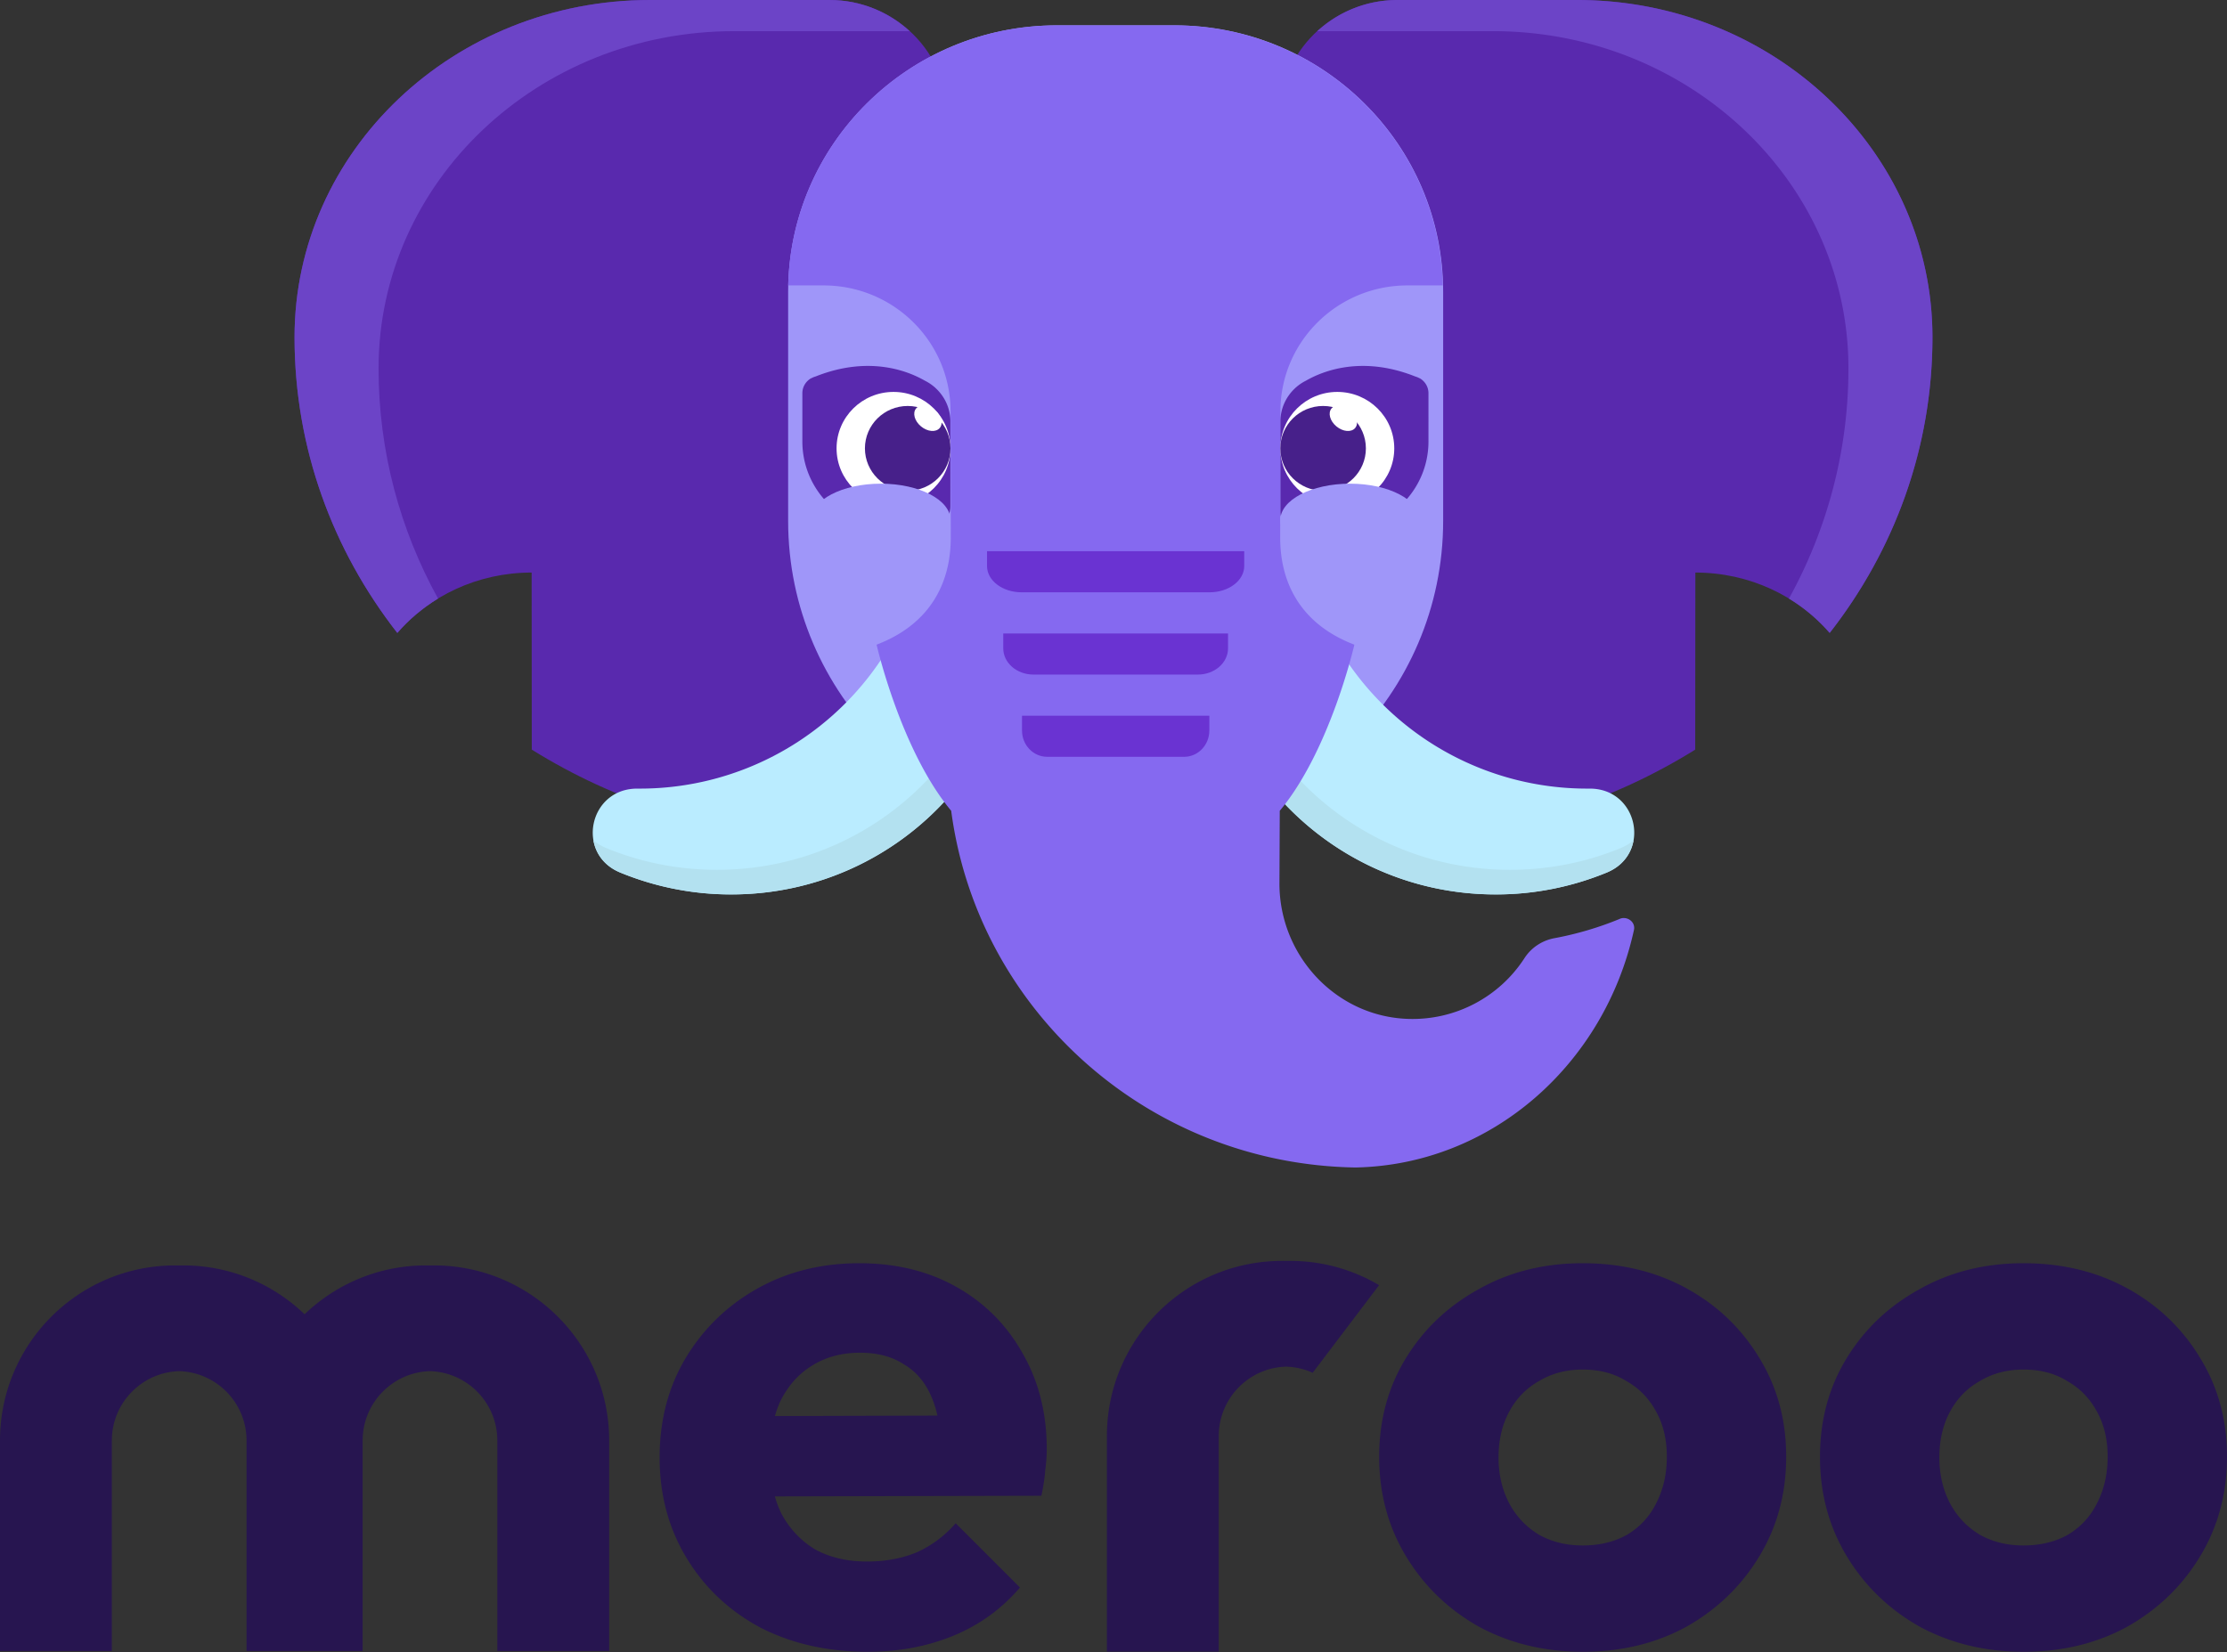 <svg xmlns="http://www.w3.org/2000/svg" fill="none" viewBox="0 0 500 371">
  <rect x="0" y="0" width="500" height="371" fill="#333333" stroke="none"/>
  <path fill="#5929AE" d="M186.252 0h-40.285c-44.098 0-79.838 33.903-79.838 75.736 0 24.872 8.58 47.844 23.076 66.404 7.144-8.273 18.006-13.557 30.156-13.557 0 0 .021 20.159.032 39.768 18.519 11.512 40.641 19.048 64.439 19.048h13.659c8.442 0 15.293-6.498 15.293-14.501V26.294C212.784 11.77 200.906 0 186.252 0Z"/>
  <path fill="#6C44C7" d="M84.994 82.733c0-41.834 35.739-75.737 79.837-75.737h39.405C199.502 2.668 193.196 0 186.252 0h-40.285c-44.098 0-79.838 33.903-79.838 75.736 0 24.872 8.58 47.844 23.076 66.404 2.598-3 5.688-5.605 9.144-7.713-8.526-15.456-13.355-33.041-13.355-51.694Z"/>
  <path fill="#5929AE" d="M313.748 0h40.285c44.088 0 79.837 33.903 79.837 75.736 0 24.872-8.578 47.844-23.075 66.404-7.144-8.273-18.006-13.557-30.156-13.557 0 0-.021 20.159-.032 39.768-18.519 11.512-40.641 19.048-64.439 19.048h-13.659c-8.442 0-15.293-6.498-15.293-14.501V26.294C287.216 11.77 299.094 0 313.748 0Z"/>
  <path fill="#6C44C7" d="M415.006 82.733c0-41.824-35.739-75.737-79.837-75.737h-39.406C300.498 2.668 306.804 0 313.748 0h40.285c44.088 0 79.837 33.903 79.837 75.736 0 24.872-8.578 47.844-23.075 66.404a38.854 38.854 0 0 0-9.144-7.713c8.526-15.456 13.355-33.041 13.355-51.694Z"/>
  <path fill="#9F96F9" d="M252.818 187.544c39.321 0 71.195-31.587 71.195-70.556V65.511c0-33.04-27.024-59.823-60.365-59.823h-26.333c-33.34 0-60.365 26.782-60.365 59.823v51.477c0 38.969 31.875 70.556 71.196 70.556h4.672Z"/>
  <path fill="#BAECFF" d="M356.432 177.102a65.067 65.067 0 0 1-55.735-31.287s-3.384 18.197-13.418 33.311c-.021.031-.042.052-.063.083 11.899 13.287 29.255 21.664 48.591 21.664a65.327 65.327 0 0 0 24.951-4.92c10.108-4.173 7.049-18.924-3.907-18.851h-.419Z"/>
  <path fill="#B3E1F0" d="M363.963 190.42c-7.678 3.176-16.11 4.92-24.95 4.92-19.295 0-36.609-8.346-48.508-21.581a76.737 76.737 0 0 1-3.226 5.356c-.021.032-.042.052-.063.083 11.899 13.287 29.255 21.665 48.591 21.665a65.327 65.327 0 0 0 24.951-4.921c3.551-1.463 5.467-4.235 6.002-7.214a10.769 10.769 0 0 1-2.787 1.681l-.01.011Z"/>
  <path fill="#BAECFF" d="M143.568 177.102a65.069 65.069 0 0 0 55.735-31.287s3.383 18.197 13.418 33.311c.021.031.042.052.063.083-11.899 13.287-29.256 21.664-48.592 21.664a65.326 65.326 0 0 1-24.95-4.92c-10.108-4.173-7.049-18.924 3.907-18.851h.419Z"/>
  <path fill="#B3E1F0" d="M136.026 190.42c7.678 3.176 16.11 4.92 24.951 4.92 19.294 0 36.608-8.346 48.507-21.581a76.737 76.737 0 0 0 3.226 5.356c.021.032.042.052.063.083-11.899 13.287-29.255 21.665-48.591 21.665a65.327 65.327 0 0 1-24.951-4.921c-3.55-1.463-5.467-4.235-6.002-7.214a10.769 10.769 0 0 0 2.787 1.681l.01.011Z"/>
  <path fill="#8569F0" d="M363.649 206.333s.042.01.031.021a73.926 73.926 0 0 1-14.685 4.339c-2.776.519-5.206 2.128-6.725 4.484a29.913 29.913 0 0 1-26.176 13.64c-16.225-.55-28.836-14.283-28.836-30.363l.073-16.37c11.344-13.598 16.749-37.307 16.749-37.307-17.629-6.748-16.623-22.308-16.655-25.381l.053-27.03c0-15.613 12.768-28.267 28.522-28.267h7.929c-.764-32.376-27.475-58.4-60.323-58.4h-26.322c-32.859 0-59.559 26.013-60.323 58.4h7.929c15.754 0 28.522 12.654 28.522 28.266l.053 27.031c-.032 3.063.974 18.633-16.655 25.381 0 0 5.405 23.709 16.749 37.307 5.897 44.74 44.213 79.39 90.804 80.106 30.512-.612 55.902-23.2 62.491-53.355.387-1.775-1.519-3.187-3.205-2.481v-.021Z"/>
  <path fill="#5929AE" d="M318.734 84.964h.021s-.063-.03-.094-.041a4.414 4.414 0 0 0-.912-.374c-11.888-4.723-20.635-1.308-24.563.955-.775.384-1.497.872-2.147 1.433l-.157.124h.021c-2.095 1.88-3.425 4.588-3.425 7.61v20.366c0 2.169 1.77 3.924 3.959 3.924h9.281c11.04 0 19.996-8.876 19.996-19.817V88.307c0-1.443-.786-2.678-1.959-3.363l-.021.02Zm-136.609 0h-.021s.063-.03.094-.041c.283-.156.587-.28.911-.374 11.889-4.723 20.635-1.308 24.563.955a10.29 10.29 0 0 1 2.147 1.433l.158.124h-.021c2.095 1.88 3.425 4.588 3.425 7.61v19.058c0 2.886-2.367 5.232-5.279 5.232h-7.961c-11.04 0-19.996-8.876-19.996-19.817V88.307c0-1.443.786-2.678 1.959-3.363l.021.02Z"/>
  <path fill="#fff" d="M300.246 113.365c7.064 0 12.79-5.674 12.79-12.674 0-7-5.726-12.675-12.79-12.675-7.063 0-12.789 5.675-12.789 12.675 0 7 5.726 12.674 12.789 12.674Z"/>
  <path fill="#47208A" d="M297.062 110.21c5.305 0 9.605-4.262 9.605-9.519 0-5.257-4.3-9.52-9.605-9.52-5.305 0-9.605 4.263-9.605 9.52s4.3 9.519 9.605 9.519Z"/>
  <path fill="#fff" d="M304.255 96.12c.858-1.015.367-2.823-1.096-4.037-1.464-1.215-3.346-1.377-4.204-.362-.858 1.016-.367 2.823 1.096 4.038 1.464 1.215 3.346 1.377 4.204.362Z"/>
  <path fill="#9F96F9" d="M303.106 124.939c8.643 0 15.649-3.652 15.649-8.159 0-4.506-7.006-8.159-15.649-8.159-8.643 0-15.649 3.653-15.649 8.159 0 4.507 7.006 8.159 15.649 8.159Z"/>
  <path fill="#fff" d="M200.613 113.366c7.063 0 12.789-5.675 12.789-12.675 0-7-5.726-12.675-12.789-12.675-7.064 0-12.79 5.675-12.79 12.675 0 7 5.726 12.675 12.79 12.675Z"/>
  <path fill="#47208A" d="M203.797 110.21c5.304 0 9.605-4.262 9.605-9.519 0-5.257-4.301-9.52-9.605-9.52-5.305 0-9.606 4.263-9.606 9.52s4.301 9.519 9.606 9.519Z"/>
  <path fill="#fff" d="M210.985 96.12c.858-1.016.367-2.824-1.096-4.039-1.464-1.215-3.346-1.376-4.204-.361-.858 1.015-.367 2.823 1.097 4.038 1.463 1.215 3.345 1.376 4.203.361Z"/>
  <path fill="#9F96F9" d="M197.753 124.939c8.643 0 15.649-3.652 15.649-8.159 0-4.506-7.006-8.159-15.649-8.159-8.643 0-15.649 3.653-15.649 8.159 0 4.507 7.006 8.159 15.649 8.159Z"/>
  <path fill="#6A33D2" d="M250.482 123.788h-28.878v3.332c0 3.259 3.477 5.896 7.761 5.896h42.223c4.284 0 7.762-2.637 7.762-5.896v-3.332h-28.879.011Zm0 18.477h-25.233v3.332c0 3.259 3.037 5.896 6.787 5.896h36.892c3.749 0 6.787-2.637 6.787-5.896v-3.332h-25.233Zm0 18.466h-21.023v3.333c0 3.259 2.535 5.896 5.657 5.896h30.742c3.122 0 5.657-2.637 5.657-5.896v-3.333h-21.033Z"/>
  <path fill="#271550" fill-rule="evenodd" d="M289.648 283.166a39.15 39.15 0 0 1 19.983 5.447l-14.911 19.681a15.504 15.504 0 0 0-5.969-1.382c-8.393.251-15.12 7.135-15.12 15.589v48.426h-25.112v-48.426c0-21.724 17.611-39.335 39.335-39.335.3 0 .599.003.898.01.298-.007.596-.01.896-.01Zm-119.049 82.287c7.1 3.665 15.173 5.497 24.219 5.497 6.986 0 13.398-1.202 19.239-3.607 5.84-2.405 10.821-6.012 14.944-10.822l-14.429-14.428c-2.519 2.863-5.439 5.038-8.76 6.527-3.321 1.374-7.043 2.061-11.165 2.061-4.466 0-8.36-.916-11.681-2.748-3.206-1.947-5.725-4.638-7.558-8.073a23.512 23.512 0 0 1-1.439-3.808l59.841-.143c.458-2.176.745-4.065.859-5.668.229-1.718.344-3.321.344-4.81 0-8.131-1.833-15.345-5.497-21.643-3.55-6.298-8.474-11.222-14.772-14.772-6.299-3.55-13.57-5.325-21.815-5.325-8.474 0-16.089 1.889-22.846 5.668-6.756 3.779-12.138 8.989-16.146 15.631-3.893 6.528-5.84 13.971-5.84 22.33 0 8.36 2.004 15.861 6.012 22.502 4.008 6.642 9.504 11.852 16.49 15.631Zm3.38-47.442a22.781 22.781 0 0 1 1.258-3.402c1.717-3.435 4.065-6.069 7.042-7.901 3.092-1.947 6.699-2.92 10.822-2.92 3.893 0 7.157.859 9.791 2.576 2.748 1.604 4.809 4.008 6.183 7.215.575 1.293 1.039 2.735 1.394 4.328l-36.49.104ZM355.34 370.95c-8.589 0-16.376-1.889-23.361-5.668-6.871-3.894-12.31-9.161-16.318-15.803-4.008-6.642-6.012-14.085-6.012-22.33 0-8.245 2.004-15.631 6.012-22.159 4.008-6.527 9.447-11.68 16.318-15.459 6.871-3.894 14.658-5.84 23.361-5.84 8.703 0 16.49 1.889 23.361 5.668 6.87 3.779 12.31 8.989 16.318 15.631 4.008 6.528 6.012 13.914 6.012 22.159s-2.004 15.688-6.012 22.33c-4.008 6.642-9.448 11.909-16.318 15.803-6.871 3.779-14.658 5.668-23.361 5.668Zm0-23.876c3.779 0 7.1-.802 9.963-2.405 2.862-1.717 5.038-4.065 6.527-7.042 1.603-3.092 2.405-6.585 2.405-10.478 0-3.894-.802-7.272-2.405-10.135-1.603-2.977-3.836-5.267-6.699-6.871-2.749-1.717-6.012-2.576-9.791-2.576-3.665 0-6.928.859-9.791 2.576-2.863 1.604-5.096 3.894-6.699 6.871-1.603 2.978-2.405 6.413-2.405 10.306 0 3.779.802 7.215 2.405 10.307 1.603 2.977 3.836 5.325 6.699 7.042 2.863 1.603 6.126 2.405 9.791 2.405Zm98.969 23.876c-8.588 0-16.375-1.889-23.361-5.668-6.87-3.894-12.31-9.161-16.318-15.803-4.008-6.642-6.012-14.085-6.012-22.33 0-8.245 2.004-15.631 6.012-22.159 4.008-6.527 9.448-11.68 16.318-15.459 6.871-3.894 14.658-5.84 23.361-5.84 8.703 0 16.49 1.889 23.361 5.668 6.871 3.779 12.31 8.989 16.318 15.631 4.008 6.528 6.012 13.914 6.012 22.159s-2.004 15.688-6.012 22.33c-4.008 6.642-9.447 11.909-16.318 15.803-6.871 3.779-14.658 5.668-23.361 5.668Zm0-23.876c3.779 0 7.1-.802 9.963-2.405 2.863-1.717 5.038-4.065 6.527-7.042 1.603-3.092 2.405-6.585 2.405-10.478 0-3.894-.802-7.272-2.405-10.135-1.603-2.977-3.836-5.267-6.699-6.871-2.748-1.717-6.012-2.576-9.791-2.576-3.664 0-6.928.859-9.791 2.576-2.863 1.604-5.096 3.894-6.699 6.871-1.603 2.978-2.405 6.413-2.405 10.306 0 3.779.802 7.215 2.405 10.307 1.603 2.977 3.836 5.325 6.699 7.042 2.863 1.603 6.127 2.405 9.791 2.405ZM96.538 284.192c.298-.007.597-.01.896-.01 21.725 0 39.336 17.61 39.336 39.335v47.269h-25.112v-47.269c0-8.455-6.728-15.338-15.121-15.59-8.393.252-15.12 7.135-15.12 15.59v47.269H55.352v-47.269c0-8.455-6.727-15.338-15.12-15.59-8.393.252-15.12 7.135-15.12 15.59v47.269H0v-47.269c0-21.725 17.611-39.336 39.335-39.336.3 0 .6.004.898.01.298-.006.597-.01.896-.01 10.58 0 20.187 4.179 27.256 10.974 7.069-6.795 16.675-10.974 27.255-10.974.3 0 .6.004.898.011Z" clip-rule="evenodd"/>
</svg>
